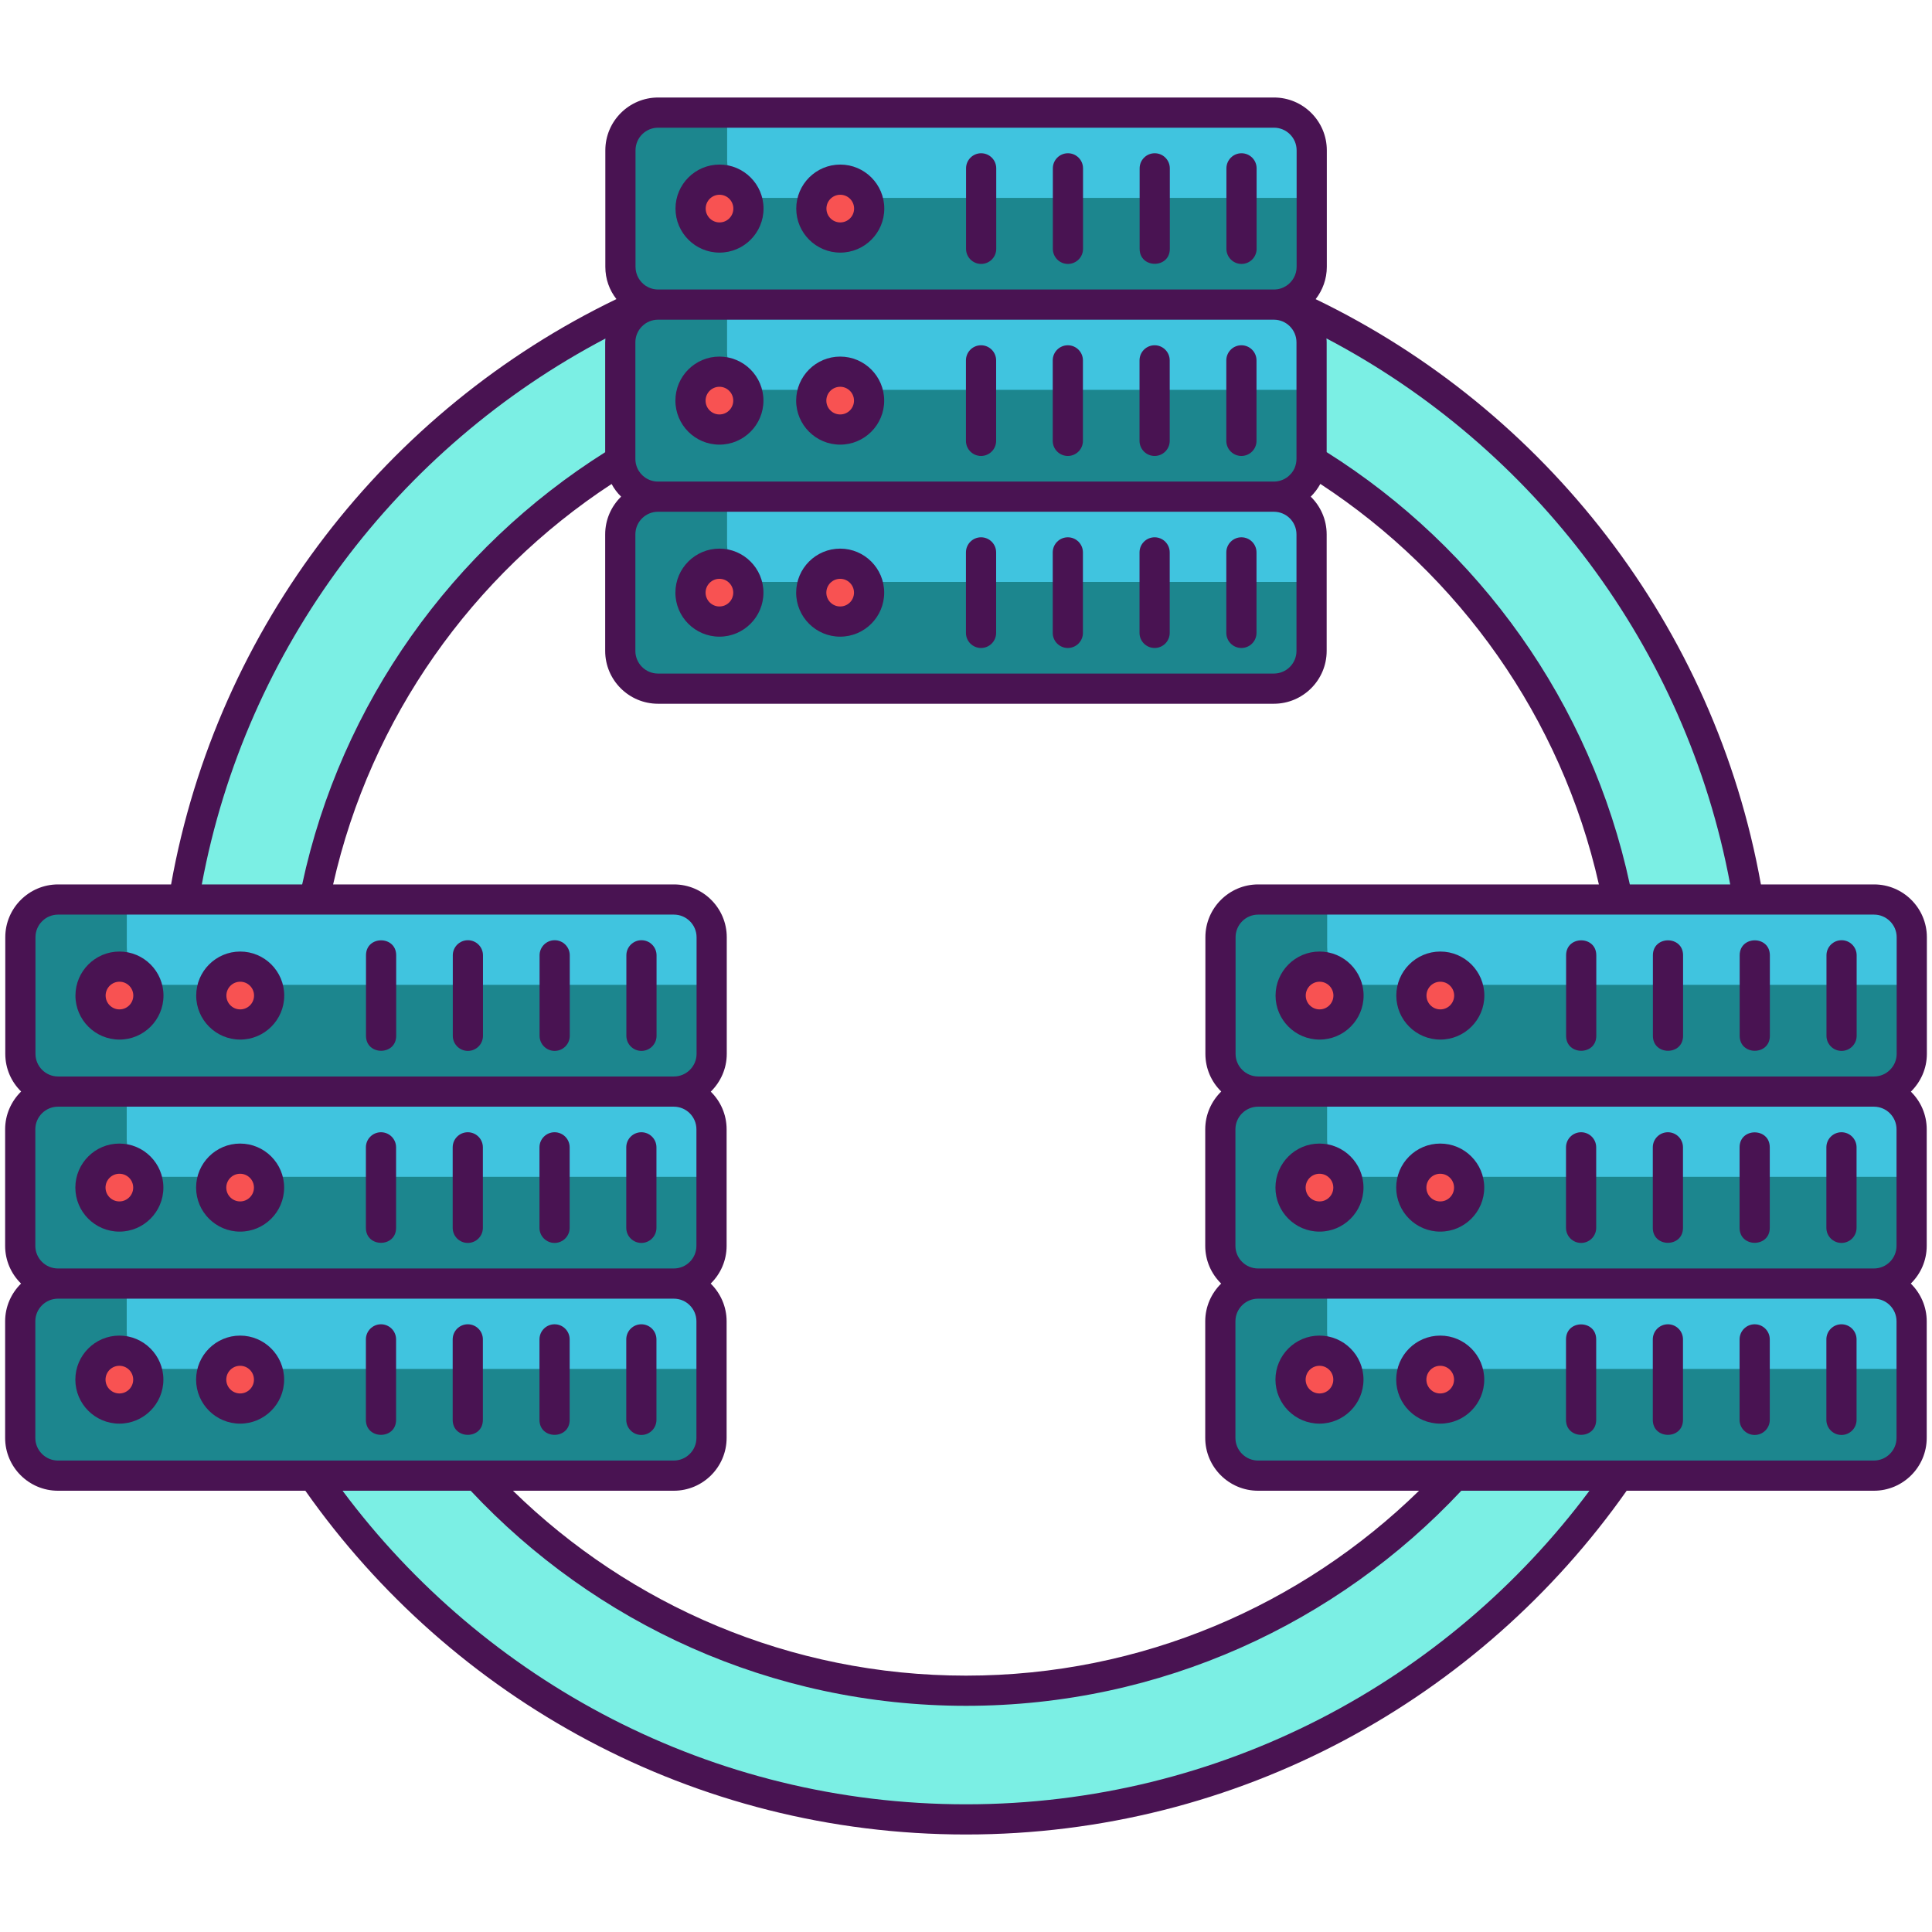 <svg xmlns="http://www.w3.org/2000/svg" xmlns:xlink="http://www.w3.org/1999/xlink" id="Layer_1" x="0px" y="0px" viewBox="0 0 256 256" style="enable-background:new 0 0 256 256;" xml:space="preserve"><style type="text/css">	.st0{fill:#1C868E;}	.st1{fill:#40C4DF;}	.st2{fill:#FFFFFF;}	.st3{fill:#D8D6D7;}	.st4{fill:#F85252;}	.st5{fill:#7BEFE4;}	.st6{fill:#56C1B3;}	.st7{fill:#491352;}	.st8{fill:#41C4DF;}	.st9{fill:#D73735;}	.st10{fill:#EDAF85;}	.st11{fill:#F7C09A;}	.st12{fill:#1B868E;}	.st13{fill:none;stroke:#491352;stroke-width:4;stroke-linecap:round;stroke-linejoin:round;stroke-miterlimit:10;}	.st14{fill:none;stroke:#491352;stroke-width:4;stroke-miterlimit:10;}</style><g id="XMLID_995_">	<path id="XMLID_3243_" class="st5" d="M128,31.08c-57.99,0-105,47.01-105,105c0,57.99,47.01,105,105,105s105-47.01,105-105  C233,78.09,185.99,31.08,128,31.08z M128,224.03c-48.57,0-87.95-39.37-87.95-87.95c0-48.57,39.38-87.95,87.95-87.95  s87.95,39.38,87.95,87.95C215.95,184.66,176.57,224.03,128,224.03z"></path>	<path id="XMLID_3155_" class="st0" d="M94.262,124.198v15.44c0,2.76-2.24,5-5,5h-81.6c-2.76,0-5-2.24-5-5v-15.44c0-2.77,2.24-5,5-5  h81.6C92.022,119.198,94.262,121.428,94.262,124.198z"></path>	<circle id="XMLID_2991_" class="st4" cx="15.792" cy="131.917" r="3.833"></circle>	<path id="XMLID_2988_" class="st0" d="M94.242,149.638v15.45c0,2.76-2.24,5-5,5h-81.6c-2.76,0-5-2.24-5-5v-15.45c0-2.76,2.24-5,5-5  h81.6C92.002,144.638,94.242,146.878,94.242,149.638z"></path>	<circle id="XMLID_2987_" class="st4" cx="15.778" cy="157.362" r="3.833"></circle>	<path id="XMLID_2986_" class="st0" d="M94.242,175.088v15.44c0,2.76-2.24,5-5,5h-81.6c-2.76,0-5-2.24-5-5v-15.44c0-2.77,2.24-5,5-5  h81.6C92.002,170.088,94.242,172.318,94.242,175.088z"></path>	<path id="XMLID_2985_" class="st1" d="M94.262,124.198v6.3h-72.46c-2.76,0-5-2.24-5-5v-6.3h72.46  C92.022,119.198,94.262,121.428,94.262,124.198z"></path>	<path id="XMLID_2983_" class="st1" d="M94.242,149.638v6.3h-72.45c-2.77,0-5-2.23-5-5v-6.3h72.45  C92.002,144.638,94.242,146.878,94.242,149.638z"></path>	<path id="XMLID_2980_" class="st1" d="M94.242,175.088v6.3h-72.45c-2.77,0-5-2.24-5-5v-6.3h72.45  C92.002,170.088,94.242,172.318,94.242,175.088z"></path>	<circle id="XMLID_2979_" class="st4" cx="15.778" cy="182.806" r="3.833"></circle>	<circle id="XMLID_2978_" class="st4" cx="31.778" cy="182.806" r="3.833"></circle>	<circle id="XMLID_2977_" class="st4" cx="31.792" cy="131.917" r="3.833"></circle>	<circle id="XMLID_2973_" class="st4" cx="31.778" cy="157.362" r="3.833"></circle>	<path id="XMLID_188_" class="st0" d="M253.317,124.198v15.44c0,2.76-2.24,5-5,5h-81.6c-2.76,0-5-2.24-5-5v-15.44c0-2.77,2.24-5,5-5  h81.6C251.077,119.198,253.317,121.428,253.317,124.198z"></path>	<circle id="XMLID_187_" class="st4" cx="174.847" cy="131.917" r="3.833"></circle>	<path id="XMLID_185_" class="st0" d="M253.297,149.638v15.45c0,2.76-2.24,5-5,5h-81.6c-2.76,0-5-2.24-5-5v-15.45c0-2.76,2.24-5,5-5  h81.6C251.057,144.638,253.297,146.878,253.297,149.638z"></path>	<circle id="XMLID_184_" class="st4" cx="174.833" cy="157.362" r="3.833"></circle>	<path id="XMLID_127_" class="st0" d="M253.297,175.088v15.44c0,2.76-2.24,5-5,5h-81.6c-2.76,0-5-2.24-5-5v-15.44c0-2.77,2.24-5,5-5  h81.6C251.057,170.088,253.297,172.318,253.297,175.088z"></path>	<path id="XMLID_125_" class="st1" d="M253.317,124.198v6.3h-72.46c-2.76,0-5-2.24-5-5v-6.3h72.46  C251.077,119.198,253.317,121.428,253.317,124.198z"></path>	<path id="XMLID_124_" class="st1" d="M253.297,149.638v6.3h-72.45c-2.77,0-5-2.23-5-5v-6.3h72.45  C251.057,144.638,253.297,146.878,253.297,149.638z"></path>	<path id="XMLID_123_" class="st1" d="M253.297,175.088v6.3h-72.45c-2.77,0-5-2.24-5-5v-6.3h72.45  C251.057,170.088,253.297,172.318,253.297,175.088z"></path>	<circle id="XMLID_120_" class="st4" cx="174.833" cy="182.806" r="3.833"></circle>	<circle id="XMLID_119_" class="st4" cx="190.833" cy="182.806" r="3.833"></circle>	<circle id="XMLID_118_" class="st4" cx="190.847" cy="131.917" r="3.833"></circle>	<circle id="XMLID_115_" class="st4" cx="190.833" cy="157.362" r="3.833"></circle>	<path id="XMLID_3344_" class="st0" d="M173.81,19.92v15.44c0,2.76-2.24,5-5,5h-81.6c-2.76,0-5-2.24-5-5V19.92c0-2.77,2.24-5,5-5  h81.6C171.57,14.92,173.81,17.15,173.81,19.92z"></path>	<circle id="XMLID_2972_" class="st4" cx="95.34" cy="27.639" r="3.833"></circle>	<path id="XMLID_3343_" class="st0" d="M173.79,45.36v15.45c0,2.76-2.24,5-5,5h-81.6c-2.76,0-5-2.24-5-5V45.36c0-2.76,2.24-5,5-5  h81.6C171.55,40.36,173.79,42.6,173.79,45.36z"></path>	<circle id="XMLID_2982_" class="st4" cx="95.327" cy="53.084" r="3.833"></circle>	<path id="XMLID_3341_" class="st0" d="M173.79,70.81v15.44c0,2.76-2.24,5-5,5h-81.6c-2.76,0-5-2.24-5-5V70.81c0-2.77,2.24-5,5-5  h81.6C171.55,65.81,173.79,68.04,173.79,70.81z"></path>	<path id="XMLID_3342_" class="st1" d="M173.81,19.92v6.3h-72.46c-2.76,0-5-2.24-5-5v-6.3h72.46  C171.57,14.92,173.81,17.15,173.81,19.92z"></path>	<path id="XMLID_3340_" class="st1" d="M173.79,45.36v6.3h-72.45c-2.77,0-5-2.23-5-5v-6.3h72.45  C171.55,40.36,173.79,42.6,173.79,45.36z"></path>	<path id="XMLID_3338_" class="st1" d="M173.79,70.81v6.3h-72.45c-2.77,0-5-2.24-5-5v-6.3h72.45  C171.55,65.81,173.79,68.04,173.79,70.81z"></path>	<circle id="XMLID_2990_" class="st4" cx="95.327" cy="78.528" r="3.833"></circle>	<circle id="XMLID_2989_" class="st4" cx="111.327" cy="78.528" r="3.833"></circle>	<circle id="XMLID_2974_" class="st4" cx="111.34" cy="27.639" r="3.833"></circle>	<circle id="XMLID_2981_" class="st4" cx="111.327" cy="53.084" r="3.833"></circle>	<g id="XMLID_855_">		<path id="XMLID_2347_" class="st7" d="M95.34,33.472c3.217,0,5.833-2.616,5.833-5.833s-2.617-5.833-5.833-5.833   c-3.216,0-5.833,2.616-5.833,5.833S92.124,33.472,95.34,33.472z M95.34,25.806c1.011,0,1.833,0.822,1.833,1.833   s-0.822,1.833-1.833,1.833c-1.011,0-1.833-0.822-1.833-1.833S94.329,25.806,95.34,25.806z"></path>		<path id="XMLID_2356_" class="st7" d="M111.34,33.472c3.217,0,5.833-2.616,5.833-5.833s-2.617-5.833-5.833-5.833   c-3.216,0-5.833,2.616-5.833,5.833S108.124,33.472,111.34,33.472z M111.34,25.806c1.011,0,1.833,0.822,1.833,1.833   s-0.822,1.833-1.833,1.833c-1.011,0-1.833-0.822-1.833-1.833S110.329,25.806,111.34,25.806z"></path>		<path id="XMLID_2357_" class="st7" d="M130.007,34.972c1.104,0,2-0.896,2-2V22.306c0-1.104-0.896-2-2-2s-2,0.896-2,2v10.666   C128.007,34.076,128.902,34.972,130.007,34.972z"></path>		<path id="XMLID_2358_" class="st7" d="M141.507,34.972c1.104,0,2-0.896,2-2V22.306c0-1.104-0.896-2-2-2s-2,0.896-2,2v10.666   C139.507,34.076,140.402,34.972,141.507,34.972z"></path>		<path id="XMLID_2359_" class="st7" d="M155.007,32.972V22.306c0-1.104-0.896-2-2-2s-2,0.896-2,2v10.666   C151.007,35.616,155.007,35.619,155.007,32.972z"></path>		<path id="XMLID_2360_" class="st7" d="M164.507,34.972c1.104,0,2-0.896,2-2V22.306c0-1.104-0.896-2-2-2s-2,0.896-2,2v10.666   C162.507,34.076,163.402,34.972,164.507,34.972z"></path>		<path id="XMLID_2365_" class="st7" d="M95.327,58.917c3.217,0,5.833-2.616,5.833-5.833s-2.617-5.834-5.833-5.834   s-5.833,2.617-5.833,5.834S92.11,58.917,95.327,58.917z M95.327,51.25c1.011,0,1.833,0.822,1.833,1.834   c0,1.011-0.822,1.833-1.833,1.833s-1.833-0.822-1.833-1.833C93.493,52.072,94.315,51.25,95.327,51.25z"></path>		<path id="XMLID_2368_" class="st7" d="M111.327,58.917c3.217,0,5.833-2.616,5.833-5.833s-2.617-5.834-5.833-5.834   s-5.833,2.617-5.833,5.834S108.11,58.917,111.327,58.917z M111.327,51.25c1.011,0,1.833,0.822,1.833,1.834   c0,1.011-0.822,1.833-1.833,1.833s-1.833-0.822-1.833-1.833C109.493,52.072,110.315,51.25,111.327,51.25z"></path>		<path id="XMLID_2369_" class="st7" d="M129.993,60.417c1.104,0,2-0.896,2-2V47.75c0-1.104-0.896-2-2-2s-2,0.896-2,2v10.667   C127.993,59.521,128.889,60.417,129.993,60.417z"></path>		<path id="XMLID_2370_" class="st7" d="M141.493,60.417c1.104,0,2-0.896,2-2V47.75c0-1.104-0.896-2-2-2s-2,0.896-2,2v10.667   C139.493,59.521,140.389,60.417,141.493,60.417z"></path>		<path id="XMLID_2371_" class="st7" d="M152.993,60.417c1.104,0,2-0.896,2-2V47.75c0-1.104-0.896-2-2-2s-2,0.896-2,2v10.667   C150.993,59.521,151.889,60.417,152.993,60.417z"></path>		<path id="XMLID_2372_" class="st7" d="M164.493,60.417c1.104,0,2-0.896,2-2V47.75c0-1.104-0.896-2-2-2s-2,0.896-2,2v10.667   C162.493,59.521,163.389,60.417,164.493,60.417z"></path>		<path id="XMLID_2375_" class="st7" d="M95.327,84.361c3.217,0,5.833-2.616,5.833-5.833s-2.617-5.833-5.833-5.833   s-5.833,2.616-5.833,5.833S92.11,84.361,95.327,84.361z M95.327,76.695c1.011,0,1.833,0.822,1.833,1.833s-0.822,1.833-1.833,1.833   s-1.833-0.822-1.833-1.833S94.315,76.695,95.327,76.695z"></path>		<path id="XMLID_2378_" class="st7" d="M111.327,84.361c3.217,0,5.833-2.616,5.833-5.833s-2.617-5.833-5.833-5.833   s-5.833,2.616-5.833,5.833S108.11,84.361,111.327,84.361z M111.327,76.695c1.011,0,1.833,0.822,1.833,1.833   s-0.822,1.833-1.833,1.833s-1.833-0.822-1.833-1.833S110.315,76.695,111.327,76.695z"></path>		<path id="XMLID_2379_" class="st7" d="M129.993,85.861c1.104,0,2-0.896,2-2V73.195c0-1.104-0.896-2-2-2s-2,0.896-2,2v10.666   C127.993,84.966,128.889,85.861,129.993,85.861z"></path>		<path id="XMLID_2380_" class="st7" d="M141.493,85.861c1.104,0,2-0.896,2-2V73.195c0-1.104-0.896-2-2-2s-2,0.896-2,2v10.666   C139.493,84.966,140.389,85.861,141.493,85.861z"></path>		<path id="XMLID_2381_" class="st7" d="M152.993,85.861c1.104,0,2-0.896,2-2V73.195c0-1.104-0.896-2-2-2s-2,0.896-2,2v10.666   C150.993,84.966,151.889,85.861,152.993,85.861z"></path>		<path id="XMLID_2382_" class="st7" d="M164.493,85.861c1.104,0,2-0.896,2-2V73.195c0-1.104-0.896-2-2-2s-2,0.896-2,2v10.666   C162.493,84.966,163.389,85.861,164.493,85.861z"></path>		<path id="XMLID_2385_" class="st7" d="M15.83,137.75c3.216,0,5.833-2.616,5.833-5.833s-2.617-5.833-5.833-5.833   c-3.217,0-5.833,2.616-5.833,5.833S12.613,137.75,15.83,137.75z M15.83,130.084c1.011,0,1.833,0.822,1.833,1.833   s-0.822,1.833-1.833,1.833c-1.011,0-1.833-0.822-1.833-1.833S14.819,130.084,15.83,130.084z"></path>		<path id="XMLID_2390_" class="st7" d="M31.83,137.75c3.216,0,5.833-2.616,5.833-5.833s-2.617-5.833-5.833-5.833   c-3.217,0-5.833,2.616-5.833,5.833S28.613,137.75,31.83,137.75z M31.83,130.084c1.011,0,1.833,0.822,1.833,1.833   s-0.822,1.833-1.833,1.833c-1.011,0-1.833-0.822-1.833-1.833S30.819,130.084,31.83,130.084z"></path>		<path id="XMLID_2391_" class="st7" d="M52.497,137.25v-10.666c0-2.645-4-2.648-4,0v10.666   C48.497,139.895,52.497,139.898,52.497,137.25z"></path>		<path id="XMLID_2392_" class="st7" d="M61.997,139.25c1.104,0,2-0.896,2-2v-10.666c0-1.104-0.896-2-2-2s-2,0.896-2,2v10.666   C59.997,138.354,60.892,139.25,61.997,139.25z"></path>		<path id="XMLID_2394_" class="st7" d="M73.497,139.25c1.104,0,2-0.896,2-2v-10.666c0-1.104-0.896-2-2-2s-2,0.896-2,2v10.666   C71.497,138.354,72.392,139.25,73.497,139.25z"></path>		<path id="XMLID_2395_" class="st7" d="M84.997,139.25c1.104,0,2-0.896,2-2v-10.666c0-1.104-0.896-2-2-2s-2,0.896-2,2v10.666   C82.997,138.354,83.892,139.25,84.997,139.25z"></path>		<path id="XMLID_2398_" class="st7" d="M15.817,163.195c3.216,0,5.833-2.616,5.833-5.833s-2.617-5.834-5.833-5.834   c-3.217,0-5.833,2.617-5.833,5.834S12.6,163.195,15.817,163.195z M15.817,155.528c1.011,0,1.833,0.822,1.833,1.834   c0,1.011-0.822,1.833-1.833,1.833c-1.011,0-1.833-0.822-1.833-1.833C13.983,156.351,14.806,155.528,15.817,155.528z"></path>		<path id="XMLID_2402_" class="st7" d="M31.817,163.195c3.216,0,5.833-2.616,5.833-5.833s-2.617-5.834-5.833-5.834   c-3.217,0-5.833,2.617-5.833,5.834S28.6,163.195,31.817,163.195z M31.817,155.528c1.011,0,1.833,0.822,1.833,1.834   c0,1.011-0.822,1.833-1.833,1.833c-1.011,0-1.833-0.822-1.833-1.833C29.983,156.351,30.806,155.528,31.817,155.528z"></path>		<path id="XMLID_2403_" class="st7" d="M52.483,162.695v-10.667c0-1.104-0.896-2-2-2s-2,0.896-2,2v10.667   C48.483,165.34,52.483,165.343,52.483,162.695z"></path>		<path id="XMLID_2404_" class="st7" d="M61.983,164.695c1.104,0,2-0.896,2-2v-10.667c0-1.104-0.896-2-2-2s-2,0.896-2,2v10.667   C59.983,163.8,60.879,164.695,61.983,164.695z"></path>		<path id="XMLID_2405_" class="st7" d="M73.483,164.695c1.104,0,2-0.896,2-2v-10.667c0-1.104-0.896-2-2-2s-2,0.896-2,2v10.667   C71.483,163.8,72.379,164.695,73.483,164.695z"></path>		<path id="XMLID_2406_" class="st7" d="M84.983,164.695c1.104,0,2-0.896,2-2v-10.667c0-1.104-0.896-2-2-2s-2,0.896-2,2v10.667   C82.983,163.8,83.879,164.695,84.983,164.695z"></path>		<path id="XMLID_2409_" class="st7" d="M15.817,176.974c-3.217,0-5.833,2.616-5.833,5.833s2.617,5.833,5.833,5.833   c3.216,0,5.833-2.616,5.833-5.833S19.033,176.974,15.817,176.974z M15.817,184.64c-1.011,0-1.833-0.822-1.833-1.833   s0.822-1.833,1.833-1.833c1.011,0,1.833,0.822,1.833,1.833S16.828,184.64,15.817,184.64z"></path>		<path id="XMLID_2412_" class="st7" d="M31.817,176.974c-3.217,0-5.833,2.616-5.833,5.833s2.617,5.833,5.833,5.833   c3.216,0,5.833-2.616,5.833-5.833S35.033,176.974,31.817,176.974z M31.817,184.64c-1.011,0-1.833-0.822-1.833-1.833   s0.822-1.833,1.833-1.833c1.011,0,1.833,0.822,1.833,1.833S32.828,184.64,31.817,184.64z"></path>		<path id="XMLID_2413_" class="st7" d="M50.483,175.474c-1.104,0-2,0.896-2,2v10.666c0,2.645,4,2.648,4,0v-10.666   C52.483,176.369,51.588,175.474,50.483,175.474z"></path>		<path id="XMLID_2416_" class="st7" d="M61.983,175.474c-1.104,0-2,0.896-2,2v10.666c0,2.645,4,2.648,4,0v-10.666   C63.983,176.369,63.088,175.474,61.983,175.474z"></path>		<path id="XMLID_2417_" class="st7" d="M73.483,175.474c-1.104,0-2,0.896-2,2v10.666c0,2.645,4,2.648,4,0v-10.666   C75.483,176.369,74.588,175.474,73.483,175.474z"></path>		<path id="XMLID_2418_" class="st7" d="M84.983,175.474c-1.104,0-2,0.896-2,2v10.666c0,1.104,0.896,2,2,2s2-0.896,2-2v-10.666   C86.983,176.369,86.088,175.474,84.983,175.474z"></path>		<path id="XMLID_2421_" class="st7" d="M174.85,126.084c-3.217,0-5.833,2.616-5.833,5.833s2.616,5.833,5.833,5.833   s5.834-2.616,5.834-5.833S178.066,126.084,174.85,126.084z M174.85,133.75c-1.011,0-1.833-0.822-1.833-1.833   s0.822-1.833,1.833-1.833c1.012,0,1.834,0.822,1.834,1.833S175.861,133.75,174.85,133.75z"></path>		<path id="XMLID_2428_" class="st7" d="M190.85,126.084c-3.217,0-5.833,2.616-5.833,5.833s2.616,5.833,5.833,5.833   s5.834-2.616,5.834-5.833S194.066,126.084,190.85,126.084z M190.85,133.75c-1.011,0-1.833-0.822-1.833-1.833   s0.822-1.833,1.833-1.833c1.012,0,1.834,0.822,1.834,1.833S191.861,133.75,190.85,133.75z"></path>		<path id="XMLID_2429_" class="st7" d="M207.517,126.584v10.666c0,2.645,4,2.648,4,0v-10.666   C211.517,123.939,207.517,123.936,207.517,126.584z"></path>		<path id="XMLID_2431_" class="st7" d="M219.017,126.584v10.666c0,2.645,4,2.648,4,0v-10.666   C223.017,123.939,219.017,123.936,219.017,126.584z"></path>		<path id="XMLID_2433_" class="st7" d="M230.517,126.584v10.666c0,2.645,4,2.648,4,0v-10.666   C234.517,123.939,230.517,123.936,230.517,126.584z"></path>		<path id="XMLID_2434_" class="st7" d="M244.017,124.584c-1.104,0-2,0.896-2,2v10.666c0,1.104,0.896,2,2,2s2-0.896,2-2v-10.666   C246.017,125.479,245.121,124.584,244.017,124.584z"></path>		<path id="XMLID_2473_" class="st7" d="M174.837,151.528c-3.217,0-5.833,2.617-5.833,5.834s2.616,5.833,5.833,5.833   s5.833-2.616,5.833-5.833S178.054,151.528,174.837,151.528z M174.837,159.195c-1.011,0-1.833-0.822-1.833-1.833   c0-1.012,0.822-1.834,1.833-1.834s1.833,0.822,1.833,1.834C176.67,158.373,175.848,159.195,174.837,159.195z"></path>		<path id="XMLID_2476_" class="st7" d="M190.837,151.528c-3.217,0-5.833,2.617-5.833,5.834s2.616,5.833,5.833,5.833   s5.833-2.616,5.833-5.833S194.054,151.528,190.837,151.528z M190.837,159.195c-1.011,0-1.833-0.822-1.833-1.833   c0-1.012,0.822-1.834,1.833-1.834s1.833,0.822,1.833,1.834C192.67,158.373,191.848,159.195,190.837,159.195z"></path>		<path id="XMLID_2477_" class="st7" d="M209.504,150.028c-1.104,0-2,0.896-2,2v10.667c0,1.104,0.896,2,2,2s2-0.896,2-2v-10.667   C211.504,150.924,210.608,150.028,209.504,150.028z"></path>		<path id="XMLID_2478_" class="st7" d="M221.004,150.028c-1.104,0-2,0.896-2,2v10.667c0,2.645,4,2.648,4,0v-10.667   C223.004,150.924,222.108,150.028,221.004,150.028z"></path>		<path id="XMLID_2479_" class="st7" d="M230.504,152.028v10.667c0,2.645,4,2.648,4,0v-10.667   C234.504,149.384,230.504,149.38,230.504,152.028z"></path>		<path id="XMLID_2480_" class="st7" d="M244.004,150.028c-1.104,0-2,0.896-2,2v10.667c0,1.104,0.896,2,2,2s2-0.896,2-2v-10.667   C246.004,150.924,245.108,150.028,244.004,150.028z"></path>		<path id="XMLID_2483_" class="st7" d="M255.32,124.19c0-3.86-3.14-7-7-7h-14.99c-6.13-34.24-28.59-62.88-59-77.55   c0.92-1.18,1.48-2.67,1.48-4.28V19.92c0-3.86-3.14-7-7-7h-81.6c-3.86,0-7,3.14-7,7v15.44c0,1.61,0.54,3.09,1.47,4.27   C51.26,54.3,28.79,82.95,22.67,117.19H7.7c-3.86,0-7,3.14-7,7v15.45c0,1.95,0.8,3.72,2.1,4.99c-1.3,1.28-2.12,3.05-2.12,5.01   v15.44c0,1.96,0.81,3.73,2.11,5c-1.3,1.28-2.11,3.05-2.11,5v15.45c0,3.86,3.14,7,7,7h32.78c19.37,27.53,51.39,45.55,87.54,45.55   s68.17-18.02,87.54-45.55h32.76c3.86,0,7-3.14,7-7v-15.45c0-1.95-0.81-3.72-2.11-5c1.3-1.27,2.11-3.04,2.11-5v-15.44   c0-1.95-0.8-3.72-2.1-4.99c1.3-1.28,2.12-3.05,2.12-5.01V124.19z M229.26,117.19h-13.3c-5.17-24.06-19.98-44.57-40.17-57.28V45.36   c0-0.18-0.01-0.35-0.03-0.52C203.22,59.28,223.41,85.75,229.26,117.19z M84.21,19.92c0-1.66,1.34-3,3-3h81.6c1.65,0,3,1.34,3,3   v15.44c0,1.04-0.54,1.97-1.36,2.51c-0.47,0.31-1.03,0.49-1.64,0.49c-16.497,0-65.191,0-81.6,0c-0.61,0-1.18-0.18-1.65-0.49   c-0.81-0.54-1.35-1.47-1.35-2.51V19.92z M84.19,57.55V45.36c0-1.65,1.35-3,3-3h81.6c1.66,0,3,1.35,3,3v12.18v3.27   c0,0.42-0.09,0.82-0.24,1.19c-0.46,1.06-1.52,1.81-2.76,1.81h-81.6c-1.23,0-2.29-0.74-2.75-1.8c-0.16-0.37-0.25-0.77-0.25-1.2   V57.55z M84.19,70.81c0-1.66,1.35-3,3-3h81.6c1.66,0,3,1.34,3,3v15.44c0,1.66-1.34,3-3,3h-81.6c-1.65,0-3-1.34-3-3V70.81z    M82.3,65.81c-1.3,1.27-2.11,3.04-2.11,5v15.44c0,3.86,3.14,7,7,7h81.6c3.86,0,7-3.14,7-7V70.81c0-1.96-0.81-3.73-2.11-5   c0.5-0.5,0.93-1.06,1.27-1.69c18.41,12.05,31.93,30.96,36.91,53.07h-45.14c-3.86,0-7,3.14-7,7v15.45c0,1.95,0.8,3.72,2.1,4.99   c-1.3,1.28-2.12,3.05-2.12,5.01v15.44c0,1.96,0.81,3.73,2.11,5c-1.3,1.28-2.11,3.05-2.11,5v15.45c0,3.86,3.14,7,7,7h21.33   c-15.51,15.15-36.69,24.5-60.03,24.5s-44.52-9.35-60.03-24.5h21.31c3.86,0,7-3.14,7-7v-15.45c0-1.95-0.81-3.72-2.11-5   c1.3-1.27,2.11-3.04,2.11-5v-15.44c0-1.95-0.8-3.72-2.1-4.99c1.3-1.28,2.12-3.05,2.12-5.01v-15.45c0-3.86-3.14-7-7-7H44.14   c4.98-22.1,18.5-41.01,36.9-53.06C81.37,64.75,81.8,65.32,82.3,65.81z M80.22,44.86c-0.02,0.17-0.03,0.33-0.03,0.5v14.56   C60,72.64,45.2,93.15,40.04,117.19h-13.3C32.59,85.75,52.77,59.29,80.22,44.86z M4.7,124.19c0-1.65,1.34-3,3-3   c16.929,0,64.658,0,81.6,0c1.65,0,3,1.35,3,3v15.45c0,1.65-1.35,3-3,3c-16.392,0-65.231,0-81.6,0c-1.66,0-3-1.35-3-3V124.19z    M4.68,149.64c0-1.65,1.35-3,3-3c28.257,0,53.185,0,81.6,0c1.66,0,3,1.35,3,3v15.44c0,1.66-1.34,3-3,3c-28.302,0-52.456,0-81.6,0   c-1.65,0-3-1.34-3-3V149.64z M7.68,193.53c-1.65,0-3-1.35-3-3v-15.45c0-1.65,1.35-3,3-3c36.158,0,60.947,0,81.6,0   c1.66,0,3,1.35,3,3v15.45c0,1.65-1.34,3-3,3C63.444,193.53,31.512,193.53,7.68,193.53z M128,239.08   c-33.78,0-63.82-16.35-82.61-41.55h16.98c16.42,17.53,39.77,28.5,65.63,28.5s49.21-10.97,65.63-28.5h16.98   C191.82,222.73,161.78,239.08,128,239.08z M251.3,190.53c0,1.65-1.34,3-3,3c-16.71,0-63.702,0-81.6,0c-1.65,0-3-1.35-3-3v-15.45   c0-1.65,1.35-3,3-3c35.917,0,53.266,0,81.6,0c1.66,0,3,1.35,3,3V190.53z M251.3,165.08c0,1.66-1.34,3-3,3c-15.2,0-62.56,0-81.6,0   c-1.65,0-3-1.34-3-3v-15.44c0-1.65,1.35-3,3-3c36.465,0,47.281,0,81.6,0c1.66,0,3,1.35,3,3V165.08z M251.32,139.64   c0,1.65-1.35,3-3,3c-16.434,0-65.199,0-81.6,0c-1.66,0-3-1.35-3-3v-15.45c0-1.65,1.34-3,3-3c38.187,0,45.193,0,81.6,0   c1.65,0,3,1.35,3,3V139.64z"></path>		<path id="XMLID_2576_" class="st7" d="M174.837,176.974c-3.217,0-5.833,2.616-5.833,5.833s2.616,5.833,5.833,5.833   s5.833-2.616,5.833-5.833S178.054,176.974,174.837,176.974z M174.837,184.64c-1.011,0-1.833-0.822-1.833-1.833   s0.822-1.833,1.833-1.833s1.833,0.822,1.833,1.833S175.848,184.64,174.837,184.64z"></path>		<path id="XMLID_2579_" class="st7" d="M190.837,176.974c-3.217,0-5.833,2.616-5.833,5.833s2.616,5.833,5.833,5.833   s5.833-2.616,5.833-5.833S194.054,176.974,190.837,176.974z M190.837,184.64c-1.011,0-1.833-0.822-1.833-1.833   s0.822-1.833,1.833-1.833s1.833,0.822,1.833,1.833S191.848,184.64,190.837,184.64z"></path>		<path id="XMLID_2580_" class="st7" d="M207.504,177.474v10.666c0,2.645,4,2.648,4,0v-10.666   C211.504,174.829,207.504,174.826,207.504,177.474z"></path>		<path id="XMLID_2581_" class="st7" d="M221.004,175.474c-1.104,0-2,0.896-2,2v10.666c0,2.645,4,2.648,4,0v-10.666   C223.004,176.369,222.108,175.474,221.004,175.474z"></path>		<path id="XMLID_2582_" class="st7" d="M232.504,175.474c-1.104,0-2,0.896-2,2v10.666c0,1.104,0.896,2,2,2s2-0.896,2-2v-10.666   C234.504,176.369,233.608,175.474,232.504,175.474z"></path>		<path id="XMLID_2583_" class="st7" d="M244.004,175.474c-1.104,0-2,0.896-2,2v10.666c0,1.104,0.896,2,2,2s2-0.896,2-2v-10.666   C246.004,176.369,245.108,175.474,244.004,175.474z"></path>	</g></g></svg>